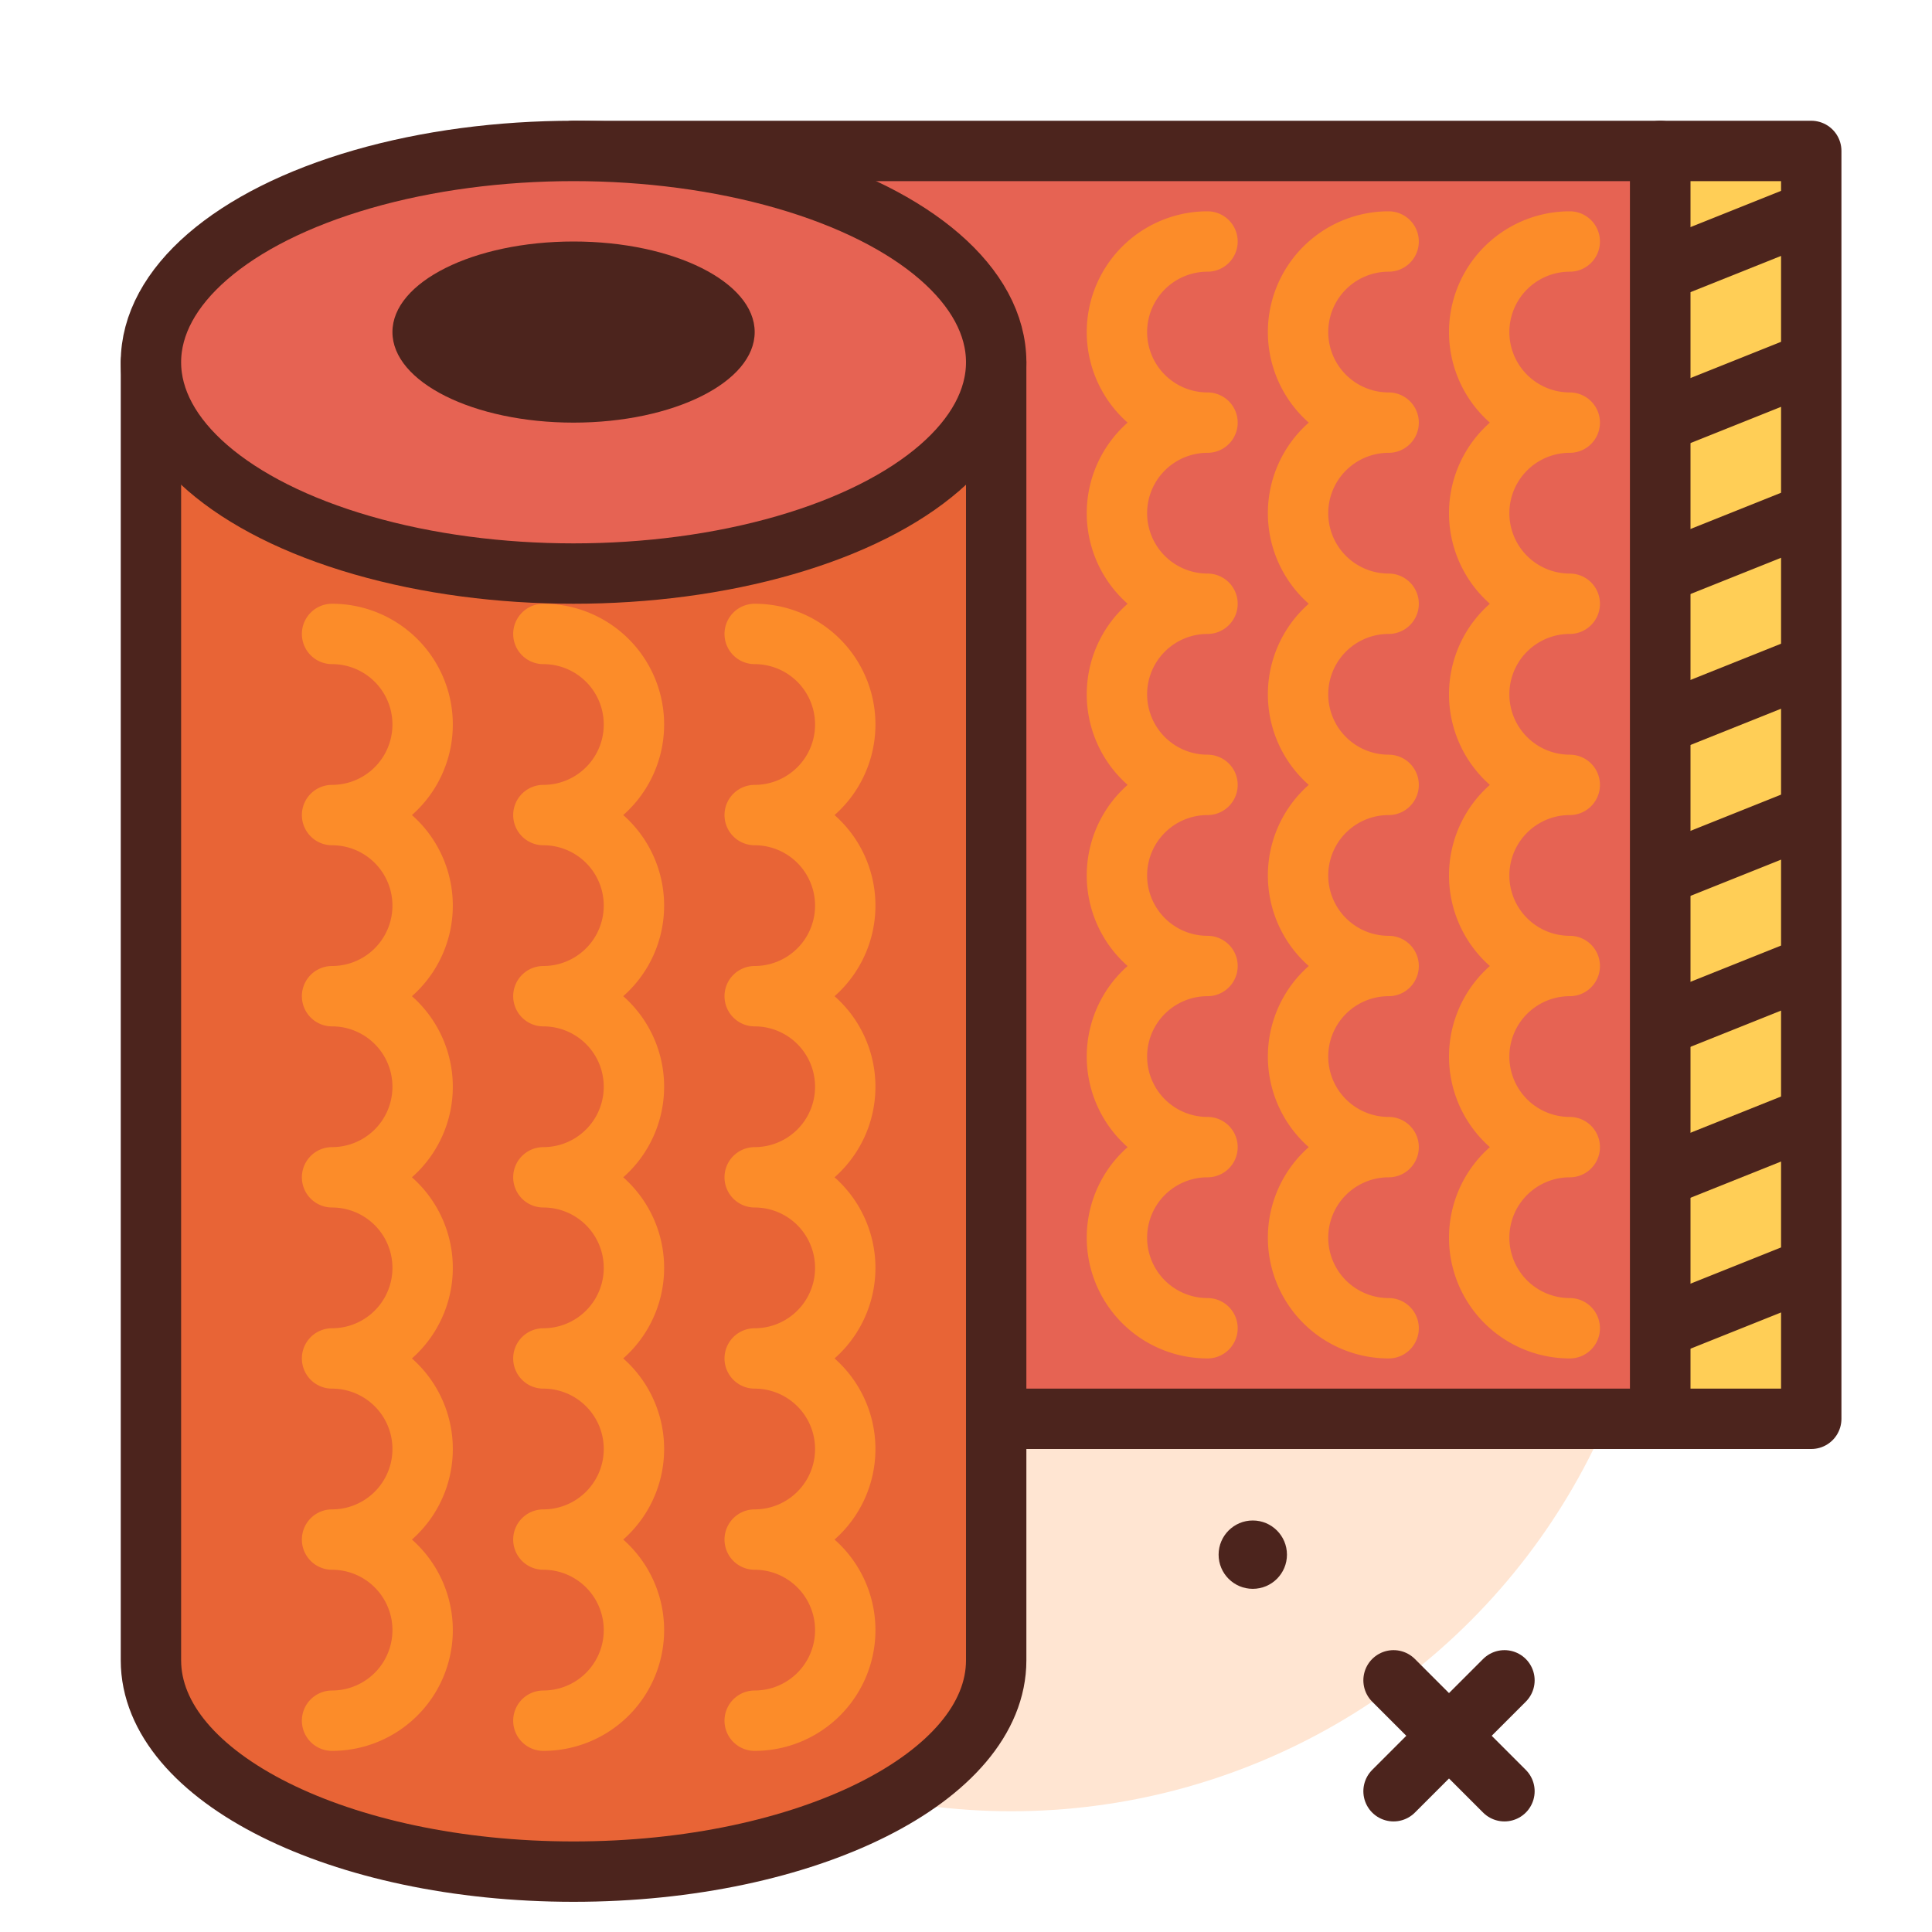 <?xml version="1.0" encoding="utf-8"?>
<!-- Uploaded to: SVG Repo, www.svgrepo.com, Generator: SVG Repo Mixer Tools -->
<svg width="800px" height="800px" viewBox="0 0 64 64" xmlns="http://www.w3.org/2000/svg">
<title>paper</title>
<g id="paper">
<circle cx="33.5" cy="38.5" r="21.5" style="fill:#ffe5d2"/>
<circle cx="41.5" cy="51.5" r="1.132" style="fill:#4c241d"/>
<line x1="49.837" y1="55.663" x2="46.163" y2="59.337" style="fill:none;stroke:#4c241d;stroke-linecap:round;stroke-linejoin:round;stroke-width:2px"/>
<line x1="46.163" y1="55.663" x2="49.837" y2="59.337" style="fill:none;stroke:#4c241d;stroke-linecap:round;stroke-linejoin:round;stroke-width:2px"/>
<rect x="19" y="5" width="36" height="42" style="fill:#e66353;stroke:#4c241d;stroke-linecap:round;stroke-linejoin:round;stroke-width:2px"/>
<path d="M5,12V55c0,3.866,6.268,7,14,7s14-3.134,14-7V12Z" style="fill:#e86436;stroke:#4c241d;stroke-linecap:round;stroke-linejoin:round;stroke-width:2px"/>
<ellipse cx="19" cy="12" rx="14" ry="7" style="fill:#e66353;stroke:#4c241d;stroke-linecap:round;stroke-linejoin:round;stroke-width:2px"/>
<ellipse cx="19" cy="11" rx="6" ry="3" style="fill:#4c241d"/>
<rect x="55" y="5" width="5" height="42" style="fill:#ffce56;stroke:#4c241d;stroke-linecap:round;stroke-linejoin:round;stroke-width:2px"/>
<line x1="60" y1="7" x2="55" y2="9" style="fill:none;stroke:#4c241d;stroke-linejoin:round;stroke-width:2px"/>
<line x1="60" y1="12" x2="55" y2="14" style="fill:none;stroke:#4c241d;stroke-linejoin:round;stroke-width:2px"/>
<line x1="60" y1="17" x2="55" y2="19" style="fill:none;stroke:#4c241d;stroke-linejoin:round;stroke-width:2px"/>
<line x1="60" y1="22" x2="55" y2="24" style="fill:none;stroke:#4c241d;stroke-linejoin:round;stroke-width:2px"/>
<line x1="60" y1="27" x2="55" y2="29" style="fill:none;stroke:#4c241d;stroke-linejoin:round;stroke-width:2px"/>
<line x1="60" y1="32" x2="55" y2="34" style="fill:none;stroke:#4c241d;stroke-linejoin:round;stroke-width:2px"/>
<line x1="60" y1="37" x2="55" y2="39" style="fill:none;stroke:#4c241d;stroke-linejoin:round;stroke-width:2px"/>
<line x1="60" y1="42" x2="55" y2="44" style="fill:none;stroke:#4c241d;stroke-linejoin:round;stroke-width:2px"/>
<path d="M11,21a3,3,0,0,1,0,6,3,3,0,0,1,0,6,3,3,0,0,1,0,6,3,3,0,0,1,0,6,3,3,0,0,1,0,6,3,3,0,0,1,0,6" style="fill:none;stroke:#fc8c29;stroke-linecap:round;stroke-linejoin:round;stroke-width:2px"/>
<path d="M18,21a3,3,0,0,1,0,6,3,3,0,0,1,0,6,3,3,0,0,1,0,6,3,3,0,0,1,0,6,3,3,0,0,1,0,6,3,3,0,0,1,0,6" style="fill:none;stroke:#fc8c29;stroke-linecap:round;stroke-linejoin:round;stroke-width:2px"/>
<path d="M25,21a3,3,0,0,1,0,6,3,3,0,0,1,0,6,3,3,0,0,1,0,6,3,3,0,0,1,0,6,3,3,0,0,1,0,6,3,3,0,0,1,0,6" style="fill:none;stroke:#fc8c29;stroke-linecap:round;stroke-linejoin:round;stroke-width:2px"/>
<path d="M40,8a3,3,0,0,0,0,6,3,3,0,0,0,0,6,3,3,0,0,0,0,6,3,3,0,0,0,0,6,3,3,0,0,0,0,6,3,3,0,0,0,0,6" style="fill:none;stroke:#fc8c29;stroke-linecap:round;stroke-linejoin:round;stroke-width:2px"/>
<path d="M46,8a3,3,0,0,0,0,6,3,3,0,0,0,0,6,3,3,0,0,0,0,6,3,3,0,0,0,0,6,3,3,0,0,0,0,6,3,3,0,0,0,0,6" style="fill:none;stroke:#fc8c29;stroke-linecap:round;stroke-linejoin:round;stroke-width:2px"/>
<path d="M52,8a3,3,0,0,0,0,6,3,3,0,0,0,0,6,3,3,0,0,0,0,6,3,3,0,0,0,0,6,3,3,0,0,0,0,6,3,3,0,0,0,0,6" style="fill:none;stroke:#fc8c29;stroke-linecap:round;stroke-linejoin:round;stroke-width:2px"/>
</g>
</svg>